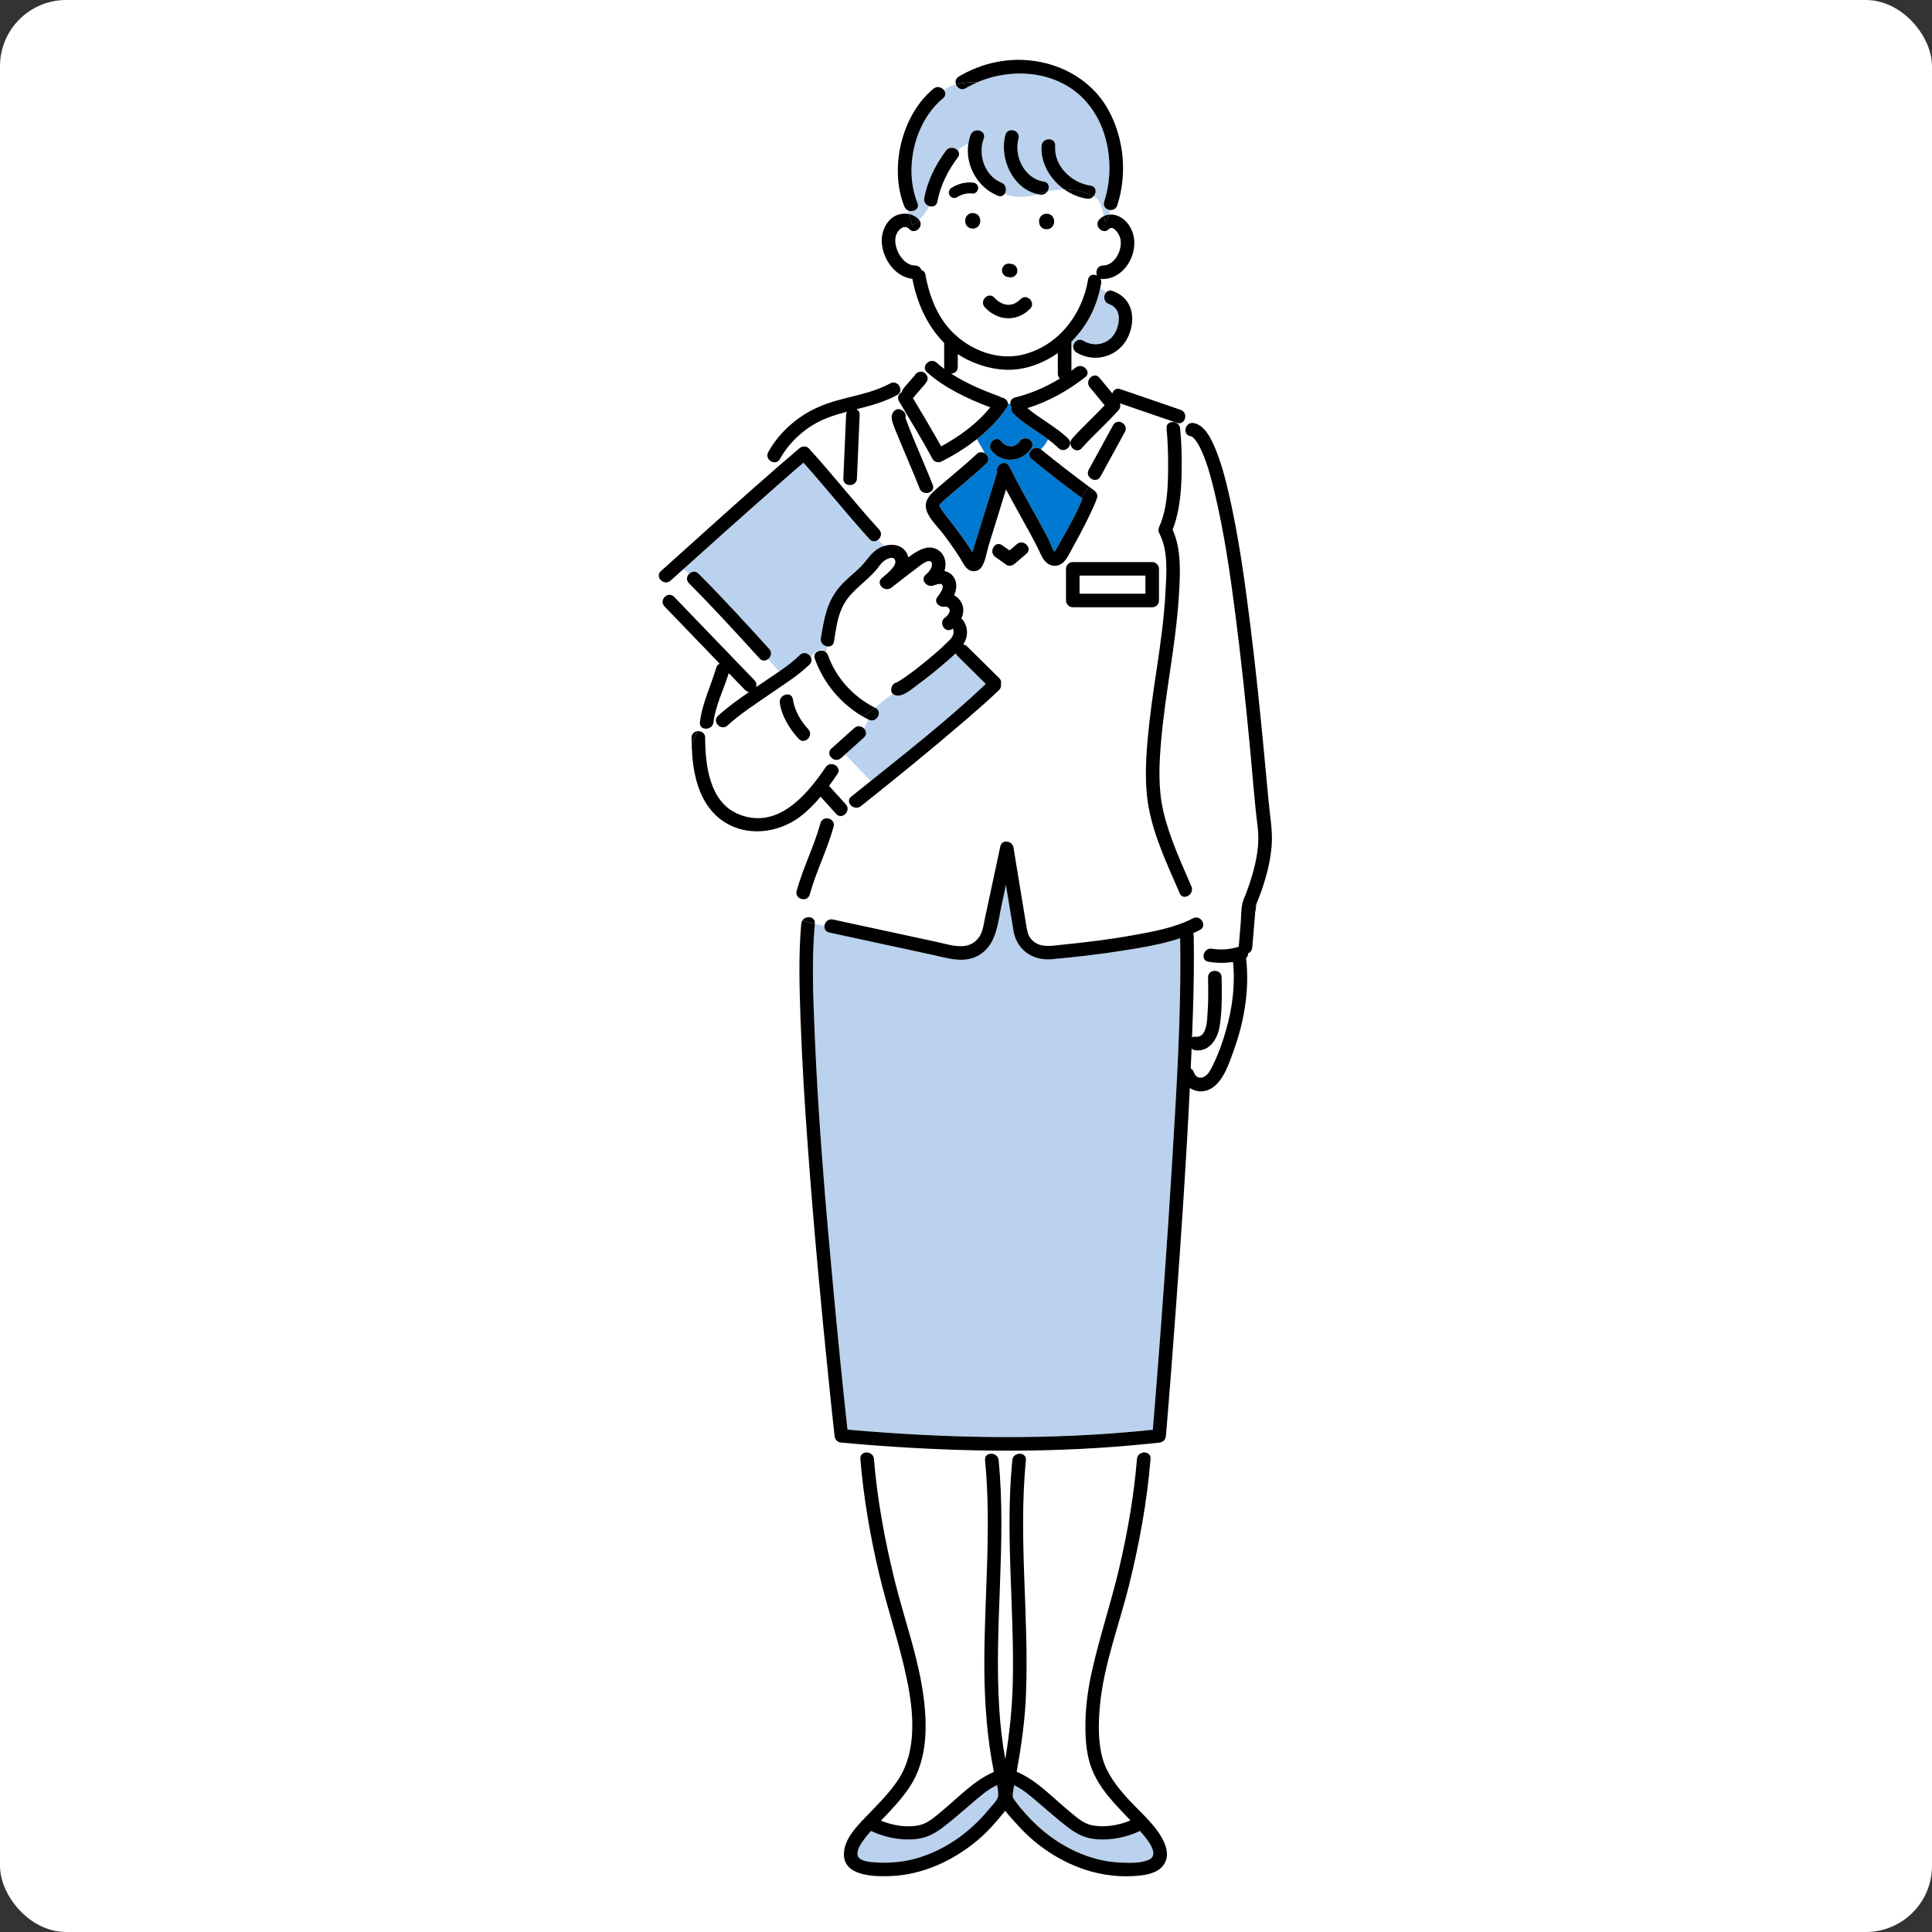 <svg width="290" height="290" viewBox="0 0 290 290" fill="none" xmlns="http://www.w3.org/2000/svg">
<rect x="0" y="0" width="290" height="290" fill="#333333" stroke="none"/>
<rect width="290" height="290" rx="9.936" fill="white"/>
<g clip-path="url(#clip0_1118_12176)">
<path d="M127.881 60.419L137.951 57.398L165.138 58.909L177.222 62.433L179.739 97.173L181.753 137.954L170.676 140.975L157.083 142.989L154.062 140.975L151.041 128.891L149.027 139.968L146.006 142.989L139.461 142.485L119.322 137.451L124.86 121.843L125.364 99.69L127.881 60.419Z" fill="white"/>
<path d="M162.043 89.121H171.929V86.4H162.043V89.121Z" fill="white"/>
<path d="M140.994 75.855C140.994 75.855 140.996 75.852 140.998 75.85C140.998 75.852 140.996 75.853 140.994 75.855Z" fill="#BAD2ED"/>
<path d="M140.992 75.942C140.992 75.942 140.985 75.932 140.981 75.927C140.986 75.935 140.99 75.939 140.994 75.939C141.001 75.93 141.008 75.909 141.002 75.882C141.002 75.879 141.001 75.875 140.999 75.872C140.999 75.868 140.995 75.863 140.994 75.859C140.969 75.932 140.979 75.953 140.992 75.942Z" fill="#BAD2ED"/>
<path d="M134.656 102.417C134.74 102.403 134.83 102.397 134.924 102.406C134.783 102.392 134.696 102.406 134.656 102.417Z" fill="#BAD2ED"/>
<path d="M140.995 75.853C140.978 75.881 140.984 75.875 140.995 75.853V75.853Z" fill="#BAD2ED"/>
<path d="M188.537 135.803C188.508 135.867 188.479 135.932 188.445 135.995C188.288 136.29 188.504 136.016 188.537 135.803Z" fill="#BAD2ED"/>
<path d="M188.533 135.693C188.53 135.679 188.523 135.667 188.514 135.656C188.521 135.667 188.528 135.679 188.533 135.693Z" fill="#BAD2ED"/>
<path d="M168.071 35.508C167.883 34.99 167.042 33.766 166.458 34.383C165.555 35.334 164.115 33.897 165.017 32.947C165.227 32.724 165.459 32.558 165.702 32.438C165.423 31.172 165.078 29.891 164.153 29.468C163.928 29.724 163.59 29.891 163.174 29.831C161.969 29.659 160.8 29.166 159.776 28.448C158.93 28.451 158.067 28.559 157.196 28.765C156.977 29.075 156.608 29.29 156.14 29.222C156.036 29.206 155.931 29.186 155.829 29.166C155.813 29.172 155.796 29.177 155.78 29.183C154.201 29.656 152.376 29.758 150.781 29.12C150.572 29.409 150.218 29.561 149.77 29.38C146.708 28.143 144.853 24.779 145.353 21.566C144.75 21.826 144.201 22.171 143.754 22.586C143.993 22.864 144.059 23.251 143.761 23.646C142.276 25.61 141.154 27.844 140.697 30.271C140.569 30.952 139.956 31.119 139.445 30.934C139.117 31.741 138.588 32.418 137.966 33.011C138.749 33.961 137.352 35.318 136.471 34.386C135.751 33.624 134.821 34.467 134.542 35.2C134.299 35.838 134.361 36.55 134.548 37.191C134.913 38.437 135.951 39.839 137.37 39.866C137.869 39.875 138.176 40.172 138.297 40.538C138.588 40.615 138.829 40.839 138.903 41.239C139.412 44.008 140.368 46.749 142.16 48.966C144.754 52.176 149.273 54.236 153.42 53.264C158.812 51.999 162.448 47.243 163.322 41.983C163.444 41.244 164.14 41.11 164.675 41.37C164.398 40.773 164.693 39.882 165.558 39.867C166.855 39.844 167.758 38.659 168.086 37.509C168.271 36.861 168.305 36.155 168.07 35.514L168.071 35.508ZM146.011 34.164C144.698 34.164 144.7 32.133 146.011 32.133C147.323 32.133 147.323 34.164 146.011 34.164ZM150.439 40.307C150.471 40.174 150.531 40.059 150.621 39.961C150.692 39.85 150.788 39.764 150.907 39.699C151.024 39.626 151.149 39.584 151.286 39.579C151.421 39.548 151.558 39.554 151.693 39.597C151.783 39.611 151.873 39.626 151.961 39.64C152.134 39.688 152.283 39.774 152.411 39.902C152.463 39.97 152.517 40.038 152.571 40.108C152.662 40.265 152.709 40.438 152.709 40.62C152.697 40.71 152.684 40.8 152.673 40.891C152.641 41.024 152.582 41.138 152.492 41.237C152.42 41.348 152.324 41.434 152.206 41.499C152.089 41.572 151.963 41.613 151.826 41.619C151.691 41.649 151.554 41.644 151.419 41.601C151.329 41.587 151.239 41.572 151.151 41.558C150.979 41.509 150.829 41.423 150.701 41.296C150.648 41.228 150.595 41.16 150.541 41.09C150.45 40.932 150.403 40.76 150.403 40.577C150.415 40.488 150.428 40.398 150.439 40.307ZM154.627 46.344C152.626 48.383 149.719 48.188 147.821 46.12C146.936 45.157 148.375 43.718 149.262 44.684C150.421 45.944 151.936 46.182 153.186 44.908C154.105 43.971 155.545 45.408 154.627 46.344ZM157.101 34.263C155.787 34.263 155.789 32.232 157.101 32.232C158.412 32.232 158.412 34.263 157.101 34.263Z" fill="white"/>
<path d="M160.824 51.28V51.897C160.916 52.013 161.013 52.128 161.114 52.236C160.993 51.49 161.776 50.644 162.614 51.151C164.442 52.259 166.713 51.547 167.546 49.606C168.177 48.136 168.217 46.247 166.457 45.634C165.61 45.338 165.597 44.318 166.076 43.85C165.791 43.63 165.48 43.454 165.128 43.338C164.485 46.321 163.102 48.939 160.941 51.162C160.903 51.201 160.862 51.239 160.824 51.279V51.28Z" fill="#BAD2ED"/>
<path d="M152.371 59.668C154.729 59.093 157.012 58.103 159.095 56.822C158.91 56.659 158.786 56.417 158.786 56.096V53.004C156.989 54.271 154.909 55.155 152.734 55.429C150.347 55.732 147.84 55.193 145.665 54.21C144.991 53.906 144.359 53.551 143.764 53.153V55.103C143.764 55.75 143.265 56.076 142.762 56.083C144.993 57.528 147.581 58.62 149.978 59.486C150.109 59.532 150.217 59.598 150.311 59.675C150.796 59.717 151.251 60.081 151.302 60.548C151.421 60.595 151.538 60.642 151.653 60.692C151.608 60.254 151.816 59.804 152.372 59.668H152.371Z" fill="white"/>
<path d="M126.591 71.837C126.728 68.655 126.863 65.474 127 62.292C127.009 62.1 127.061 61.937 127.142 61.801C126.18 62.057 125.221 62.337 124.28 62.69C121.286 63.814 118.609 66.108 117.078 68.897C116.621 69.729 115.574 69.419 115.268 68.75C114.372 70.134 113.809 71.715 113.154 73.228C115.409 71.234 117.677 69.257 119.969 67.307C120.372 66.965 121.02 66.879 121.41 67.307C123.315 69.397 125.134 71.559 126.958 73.717C127.014 73.389 127.077 73.056 127.133 72.728C126.813 72.591 126.573 72.294 126.593 71.835L126.591 71.837Z" fill="white"/>
<path d="M129.434 107.504C126.123 105.559 123.621 102.501 122.309 98.884C122.002 98.034 122.84 97.521 123.536 97.681C123.551 97.577 123.576 97.482 123.576 97.41C122.667 97.561 122.209 98.048 121.7 98.622C121.879 98.964 121.87 99.393 121.509 99.746C119.782 101.429 117.637 102.743 115.66 104.11C113.474 105.623 111.182 107.084 109.218 108.884C108.253 109.767 106.809 108.335 107.777 107.448C109.223 106.122 110.839 104.969 112.463 103.849C112.242 103.842 112.015 103.748 111.815 103.54C111.314 103.019 110.81 102.497 110.308 101.977C110.004 101.662 109.7 101.346 109.396 101.031C108.637 103.488 107.41 105.829 107.1 108.405C106.965 109.527 105.391 109.676 105.1 108.834C104.95 109.138 104.806 109.447 104.666 109.757C105.222 109.683 105.843 110.006 105.846 110.726C105.861 114.835 106.476 120.433 110.878 122.218C116.684 124.571 121.041 119.42 123.943 115.15C124.225 114.734 124.663 114.63 125.051 114.724C125.161 114.498 125.263 114.27 125.362 114.041C124.643 113.89 124.105 112.981 124.803 112.354C125.945 111.329 127.088 110.303 128.23 109.28C128.712 108.848 129.311 108.981 129.673 109.334C129.918 108.902 130.15 108.464 130.378 108.022C130.056 107.86 129.745 107.686 129.437 107.505L129.434 107.504ZM119.882 110.897C118.522 109.423 117.339 107.516 117.053 105.514C116.869 104.234 118.834 103.686 119.019 104.974C119.258 106.649 120.185 108.226 121.325 109.461C122.212 110.422 120.773 111.861 119.884 110.897H119.882Z" fill="white"/>
<path d="M178.928 155.699C179.07 155.627 179.245 155.595 179.454 155.618C181.199 155.821 181.184 153.042 181.267 151.902C181.389 150.173 181.359 148.436 181.332 146.704C181.31 145.394 183.349 145.399 183.37 146.704C183.41 149.164 183.464 151.657 183.064 154.093C182.767 155.905 181.571 157.895 179.455 157.649C179.212 157.62 179.015 157.525 178.862 157.391C178.853 157.619 178.844 157.846 178.833 158.074C178.8 158.843 178.763 159.614 178.729 160.383C178.937 160.492 179.114 160.68 179.209 160.96C179.551 161.96 180.511 161.992 181.193 161.282C181.695 160.761 182.015 159.972 182.321 159.327C183.021 157.85 183.545 156.289 183.998 154.722C184.978 151.338 185.434 147.889 185.076 144.392C183.861 144.584 182.636 144.568 181.393 144.362C180.754 144.256 180.565 143.725 180.693 143.241C180.186 143.161 179.689 143.051 179.207 142.904C179.227 147.169 179.097 151.436 178.93 155.699H178.928Z" fill="white"/>
<path d="M188.783 124.173C188.262 120.021 187.975 115.834 187.574 111.67C186.95 105.169 186.268 98.671 185.43 92.193C184.635 86.052 183.753 79.884 182.299 73.858C181.812 71.834 181.224 69.596 180.414 67.796C180.254 67.439 180.081 67.088 179.887 66.749C179.804 66.606 179.72 66.464 179.63 66.328C179.595 66.274 179.401 66.019 179.408 66.021C179.329 65.93 179.248 65.842 179.165 65.754C179.056 65.636 178.914 65.521 179.052 65.643C179.004 65.6 178.937 65.557 178.87 65.523C178.811 65.505 178.707 65.475 178.667 65.466C177.908 65.31 177.787 64.562 178.081 64.03C177.843 63.838 177.611 63.641 177.383 63.442C177.186 63.542 176.944 63.569 176.663 63.472C176.427 63.392 176.192 63.311 175.956 63.23V63.352C176.483 63.325 177.07 63.65 177.138 64.322C177.338 66.315 177.397 68.33 177.374 70.332C177.338 73.397 177.142 76.629 176.008 79.513C177.377 82.487 177.145 86.239 176.953 89.391C176.505 96.728 174.918 103.93 174.281 111.249C173.977 114.741 173.817 118.281 174.607 121.722C175.508 125.651 177.253 129.374 178.834 133.063C178.969 133.379 178.944 133.683 178.825 133.938C179.608 135.266 180.317 136.756 180.083 137.876C180.669 138.249 180.889 139.186 180.099 139.597C179.77 139.769 179.432 139.927 179.092 140.077C179.144 140.194 179.174 140.328 179.178 140.48C179.192 141.289 179.2 142.097 179.203 142.906C179.685 143.053 180.182 143.164 180.689 143.243C180.819 142.746 181.281 142.298 181.931 142.406C183.289 142.63 184.624 142.51 185.934 142.117C186.031 140.954 186.128 139.789 186.225 138.625C186.319 137.503 186.25 136.191 186.617 135.119C186.671 134.963 186.707 134.913 186.702 134.927C186.82 134.644 186.934 134.357 187.044 134.071C187.385 133.178 187.693 132.269 187.959 131.35C188.634 129.021 189.085 126.598 188.78 124.173H188.783Z" fill="white"/>
<path d="M122.286 155.161C122.83 168.233 123.945 181.286 125.165 194.312C125.798 201.075 126.465 207.834 127.208 214.586C142.447 215.932 157.818 216.226 173.043 214.606C173.209 212.624 173.369 210.639 173.525 208.655C174.414 197.436 175.225 186.212 175.905 174.978C176.593 163.626 177.339 152.207 177.145 140.828C174.464 141.728 171.591 142.196 168.859 142.637C165.223 143.225 161.558 143.648 157.888 143.977C154.972 144.239 152.59 142.56 152.115 139.658C151.74 137.381 151.368 135.107 150.994 132.83C150.771 133.875 150.548 134.92 150.325 135.963C149.758 138.614 149.573 141.792 146.991 143.346C144.746 144.696 142.236 143.811 139.888 143.303C134.754 142.194 129.619 141.084 124.483 139.975C123.913 139.851 123.704 139.396 123.76 138.953C123.267 138.858 122.779 138.769 122.306 138.672C121.818 144.139 122.058 149.688 122.284 155.161H122.286Z" fill="#BAD2ED"/>
<path d="M131.843 80.987C131.482 81.3 130.94 81.379 130.523 80.92C127.113 77.18 123.972 73.209 120.595 69.441C119.268 70.583 117.949 71.736 116.634 72.894C111.924 77.043 107.245 81.225 102.574 85.421L103.432 86.14C103.792 85.776 104.388 85.644 104.854 86.111C108.495 89.766 111.982 93.581 115.45 97.397C115.938 97.933 115.713 98.612 115.267 98.949L116.943 100.795C118.046 100.033 119.12 99.23 120.063 98.311C120.64 97.748 121.409 98.074 121.695 98.623C122.204 98.049 122.663 97.562 123.573 97.411C123.573 97.483 123.548 97.578 123.533 97.682C123.695 97.719 123.848 97.793 123.979 97.906C124.057 97.619 124.125 97.327 124.185 97.031C123.638 96.952 123.098 96.472 123.215 95.769C123.679 92.994 124.068 90.438 125.933 88.191C126.914 87.008 128.162 86.097 129.244 85.014C129.92 84.337 130.443 83.487 131.147 82.844C131.591 82.437 132.138 82.132 132.71 81.953C132.41 81.641 132.122 81.32 131.841 80.987H131.843Z" fill="#BAD2ED"/>
<path d="M114.013 98.835C110.543 95.019 107.058 91.204 103.417 87.55C102.958 87.089 103.082 86.503 103.437 86.143L102.579 85.424C101.938 85.999 101.296 86.576 100.655 87.152C100.089 87.661 99.362 87.387 99.047 86.895C98.268 87.819 98.858 88.701 99.718 89.672C100.069 89.256 100.704 89.082 101.19 89.586C101.692 90.108 102.195 90.629 102.697 91.149C106.218 94.802 109.739 98.455 113.258 102.108C113.578 102.44 113.605 102.832 113.47 103.16C113.706 102.999 113.941 102.838 114.175 102.675C115.08 102.047 116.025 101.436 116.95 100.796L115.273 98.95C114.913 99.22 114.409 99.267 114.015 98.833L114.013 98.835Z" fill="white"/>
<path d="M129.667 218.101C130.25 217.865 131.115 218.164 131.184 218.996C131.691 225.187 132.831 231.304 134.323 237.331C135.728 243.009 137.788 248.586 138.59 254.395C139.231 259.029 139.238 264.142 136.577 268.181C135.356 270.034 133.812 271.649 132.279 273.246C132.267 273.261 132.252 273.273 132.24 273.288C134.075 274.035 136.219 274.39 138.11 273.94C139.324 273.651 140.423 272.632 141.361 271.864C143.831 269.837 146.202 267.243 149.19 265.971C149.183 265.933 149.174 265.895 149.167 265.856C148.159 260.792 147.791 255.65 147.758 250.495C147.692 240.059 148.883 229.596 147.859 219.178C147.785 218.427 148.433 218.115 149.018 218.232C149.025 218.069 149.032 217.902 149.039 217.735C142.501 217.671 135.965 217.341 129.449 216.811C129.53 217.237 129.602 217.667 129.669 218.101H129.667Z" fill="white"/>
<path d="M152.715 218.261C153.327 218.076 154.066 218.381 153.989 219.18C152.831 230.973 154.504 242.81 153.993 254.621C153.825 258.467 153.28 262.196 152.607 265.951C155.621 267.216 158.003 269.828 160.487 271.866C161.441 272.649 162.56 273.684 163.803 273.954C165.719 274.372 167.851 274.015 169.686 273.255C167.36 270.796 164.92 268.466 163.745 265.15C162.939 262.873 162.867 260.238 162.948 257.847C163.031 255.395 163.42 252.959 163.965 250.57C165.136 245.422 166.827 240.403 168.024 235.257C169.27 229.901 170.215 224.477 170.665 218.996C170.726 218.241 171.444 217.924 172.01 218.047C172.089 217.606 172.158 217.164 172.212 216.723C165.706 217.386 159.176 217.703 152.64 217.741C152.672 217.913 152.697 218.085 152.715 218.259V218.261Z" fill="white"/>
<path d="M126.245 113.791C125.967 114.04 125.651 114.101 125.363 114.042C125.264 114.271 125.161 114.499 125.052 114.725C125.667 114.872 126.156 115.512 125.703 116.177C125.295 116.777 124.879 117.376 124.447 117.964C125.284 118.887 126.12 119.81 126.957 120.735C127.13 120.925 127.211 121.135 127.227 121.339C127.423 121.217 127.614 121.088 127.799 120.954C127.389 120.6 127.239 120 127.779 119.57C128.441 119.043 129.101 118.514 129.762 117.983C130.075 117.731 130.39 117.48 130.704 117.227L126.854 113.244C126.651 113.427 126.448 113.61 126.245 113.793V113.791Z" fill="white"/>
<path d="M143.73 98.469C143.599 98.34 143.516 98.2 143.471 98.059C142.984 98.528 142.458 98.96 141.991 99.369C140.56 100.622 139.071 101.816 137.533 102.936C136.734 103.518 135.581 104.585 134.501 104.382C134.287 104.341 134.123 104.253 134.005 104.137C133.046 104.762 132.195 105.526 131.319 106.225C131.347 106.239 131.376 106.256 131.405 106.272C132.578 106.86 131.545 108.611 130.376 108.025C130.376 108.025 130.374 108.025 130.372 108.023C130.146 108.466 129.912 108.903 129.667 109.335C130.034 109.694 130.158 110.276 129.667 110.717C128.728 111.559 127.791 112.402 126.852 113.244L130.702 117.227C136.566 112.527 142.525 107.835 147.969 102.658C146.555 101.262 145.143 99.865 143.729 98.471L143.73 98.469Z" fill="#BAD2ED"/>
<path d="M124.276 98.344C125.523 101.782 128.066 104.566 131.323 106.224C132.197 105.525 133.05 104.761 134.009 104.136C133.5 103.628 133.849 102.571 134.642 102.422C134.653 102.415 134.674 102.402 134.709 102.374C134.827 102.277 134.998 102.209 135.13 102.128C135.545 101.872 135.946 101.587 136.342 101.302C137.342 100.581 138.309 99.817 139.258 99.032C140.223 98.235 141.176 97.417 142.067 96.539C142.441 96.17 142.927 95.768 143.076 95.249C143.148 94.999 143.175 94.655 143.051 94.413C143.038 94.388 143.029 94.37 143.022 94.352C142.988 94.376 142.955 94.401 142.921 94.424C141.802 95.125 140.806 93.386 141.892 92.671C142.187 92.477 142.623 91.94 142.556 91.56C142.504 91.262 142.297 91.154 142.051 91.052C142.033 91.045 141.986 91.058 141.95 91.07C141.883 91.097 141.907 91.085 141.95 91.07C141.98 91.058 142.029 91.036 142.105 91.004C141.3 91.357 140.019 90.525 140.71 89.615C140.991 89.244 141.603 88.453 141.5 87.964C141.419 87.579 141.115 87.621 140.752 87.686C140.583 87.716 140.05 87.924 140.207 87.851C139.226 88.315 138.04 87.055 138.971 86.256C139.408 85.881 139.974 85.243 139.888 84.624C139.73 83.49 137.954 85.019 137.483 85.37C136.249 86.29 135.036 87.242 133.829 88.195C132.82 88.991 131.373 87.613 132.388 86.759C132.96 86.277 134.592 85.017 134.39 84.184C134.174 83.289 133.01 83.936 132.591 84.282C132.154 84.644 131.846 85.18 131.477 85.605C129.991 87.315 127.953 88.546 126.778 90.515C125.706 92.311 125.523 94.293 125.186 96.311C125.089 96.892 124.637 97.098 124.189 97.034C124.13 97.329 124.062 97.622 123.984 97.909C124.109 98.016 124.211 98.161 124.278 98.346L124.276 98.344Z" fill="white"/>
<path d="M162.901 56.612C160.317 58.639 157.369 60.29 154.215 61.264C156.16 62.914 158.488 64.038 160.333 65.834C161.274 66.75 159.832 68.184 158.892 67.27C158.398 66.788 157.867 66.356 157.318 65.947C157.05 66.512 156.676 66.998 156.25 67.444C156.257 67.449 156.266 67.455 156.273 67.462C158.614 69.38 161.01 71.231 163.442 73.031C163.656 72.69 163.861 72.341 164.045 71.979C163.493 71.792 163.059 71.172 163.421 70.509C164.644 68.276 165.867 66.04 167.089 63.807C167.204 63.596 167.359 63.459 167.53 63.382C167.978 62.511 168.395 61.633 168.838 60.785C168.591 60.701 168.343 60.615 168.096 60.53C168.224 60.885 168.161 61.264 167.877 61.584C166.126 63.56 164.122 65.295 162.374 67.27C162.014 67.677 161.555 67.668 161.204 67.448C160.846 67.498 160.434 67.465 160.064 67.557C160.434 67.465 160.844 67.498 161.204 67.448C160.708 67.137 160.425 66.406 160.933 65.834C162.478 64.09 164.221 62.531 165.813 60.83C165.07 59.93 164.326 59.03 163.583 58.13C163.235 57.709 163.288 57.212 163.525 56.85C163.408 56.669 163.288 56.49 163.162 56.315C163.104 56.418 163.021 56.519 162.904 56.61L162.901 56.612Z" fill="white"/>
<path d="M151.003 73.473C150.481 75.161 149.958 76.85 149.434 78.538C149.179 79.365 148.921 80.193 148.666 81.019C148.884 81.309 149.107 81.594 149.339 81.867C149.62 81.625 150.015 81.551 150.42 81.838C150.787 82.1 151.156 82.36 151.523 82.621C151.89 82.309 152.257 81.998 152.624 81.684C153.358 81.058 154.342 81.68 154.398 82.39C154.736 82.1 155.042 81.772 155.341 81.424C155.071 80.91 154.797 80.395 154.52 79.884C153.356 77.74 152.145 75.624 150.999 73.473H151.003Z" fill="white"/>
<path d="M140.509 73.429C142.535 71.662 144.633 69.993 146.599 68.154C146.982 67.795 147.443 67.811 147.797 68.016C147.513 67.342 146.968 66.618 146.646 65.908C144.991 67.215 143.177 68.335 141.373 69.258C140.896 69.502 140.25 69.394 139.978 68.894C138.402 65.983 136.684 63.142 134.982 60.303C134.934 60.676 134.941 61.048 134.972 61.423C135.184 61.45 135.409 61.552 135.632 61.758C135.938 62.041 136.001 62.377 135.914 62.678C135.93 62.742 135.945 62.807 135.963 62.861C136.089 63.244 136.236 63.622 136.382 63.999C136.771 65.003 137.183 65.997 137.596 66.99C138.401 68.921 139.246 70.837 140.005 72.784C140.169 73.201 140.045 73.537 139.793 73.75C139.845 73.814 139.897 73.881 139.95 73.947C140.129 73.764 140.318 73.592 140.505 73.429H140.509Z" fill="white"/>
<path d="M139.144 55.88C139.063 55.809 139 55.731 138.951 55.654C138.883 55.751 138.816 55.848 138.751 55.945C139.185 56.215 139.403 56.875 139.095 57.319C138.796 57.75 138.444 58.141 138.098 58.531C137.917 58.736 137.733 58.94 137.555 59.148C137.487 59.227 137.422 59.307 137.354 59.388C137.334 59.411 137.323 59.422 137.316 59.431C137.309 59.444 137.294 59.465 137.262 59.514C137.197 59.607 137.12 59.689 137.035 59.761C138.474 62.161 139.917 64.565 141.27 67.013C143.99 65.522 146.711 63.575 148.636 61.148C145.293 59.892 141.794 58.239 139.145 55.882L139.144 55.88Z" fill="white"/>
<path d="M162.101 75.075C162.175 74.957 162.25 74.838 162.328 74.722C159.785 72.84 157.278 70.904 154.833 68.9C153.827 68.075 155.246 66.663 156.25 67.446C156.679 67 157.051 66.514 157.319 65.949C155.586 64.661 153.672 63.621 152.105 62.096C151.819 61.818 151.754 61.492 151.828 61.197C151.731 61.045 151.672 60.87 151.652 60.69C151.535 60.642 151.418 60.593 151.301 60.547C151.323 60.739 151.278 60.947 151.137 61.16C149.954 62.949 148.388 64.533 146.649 65.908C146.971 66.618 147.516 67.342 147.8 68.016C148.329 68.323 148.619 69.052 148.045 69.59C146.096 71.413 144.024 73.073 142.007 74.819C141.789 75.007 141.57 75.198 141.367 75.405C141.162 75.613 141.104 75.69 141.059 75.758C141.032 75.797 141.014 75.824 141.003 75.842C141.001 75.847 141 75.853 140.998 75.858C141 75.864 141.001 75.867 141.003 75.873C141.003 75.876 141.005 75.88 141.007 75.883C141.014 75.917 141.01 75.946 140.998 75.941C140.998 75.941 140.998 75.942 140.996 75.944C141.642 77.046 142.488 78.005 143.263 79.02C144.017 80.004 144.735 81.013 145.418 82.046C145.602 82.324 145.782 82.605 145.96 82.885C146.093 82.454 146.226 82.024 146.359 81.594C147.466 78.018 148.572 74.442 149.68 70.866C149.329 69.769 150.952 68.887 151.504 70.004C152.746 72.508 154.115 74.94 155.473 77.382C156.151 78.602 156.819 79.828 157.458 81.071C157.625 81.397 157.938 82.385 158.256 82.784C158.292 82.741 158.346 82.689 158.427 82.625C158.494 82.508 158.56 82.392 158.627 82.277C158.823 81.951 159.003 81.612 159.19 81.28C160.334 79.23 161.664 76.957 162.479 74.833C162.428 74.795 162.378 74.758 162.328 74.72C162.252 74.836 162.176 74.955 162.101 75.073V75.075ZM148.851 67.665C148.038 66.654 149.471 65.209 150.292 66.229C151.037 67.154 152.334 67.317 153.052 66.243C153.777 65.161 155.542 66.179 154.811 67.269C153.429 69.33 150.47 69.676 148.849 67.665H148.851Z" fill="#0079D2"/>
<path d="M137.969 33.005C138.591 32.411 139.122 31.734 139.447 30.927C138.994 30.764 138.622 30.325 138.733 29.724C139.219 27.149 140.428 24.7 142.002 22.614C142.488 21.97 143.359 22.121 143.754 22.58C144.202 22.164 144.753 21.82 145.354 21.56C145.422 21.121 145.534 20.685 145.692 20.259C146.145 19.041 148.115 19.572 147.658 20.798C146.757 23.218 147.8 26.399 150.312 27.414C151.071 27.721 151.139 28.617 150.781 29.111C152.377 29.75 154.202 29.647 155.781 29.174C155.797 29.169 155.813 29.163 155.83 29.158C152.037 28.378 149.959 23.793 150.909 20.257C151.249 18.993 153.214 19.532 152.876 20.796C152.158 23.467 153.791 26.831 156.682 27.256C157.506 27.378 157.582 28.213 157.195 28.757C158.066 28.55 158.929 28.443 159.775 28.439C157.645 26.944 156.157 24.471 156.348 21.877C156.443 20.579 158.481 20.574 158.386 21.877C158.165 24.905 160.84 27.455 163.715 27.864C164.591 27.989 164.62 28.923 164.152 29.459C165.077 29.882 165.424 31.166 165.701 32.429C165.955 32.304 166.221 32.232 166.493 32.205C166.566 31.983 166.624 31.754 166.653 31.517C166.065 31.474 165.51 30.994 165.744 30.277C167.398 25.198 166.5 18.886 162.731 14.921C158.663 10.64 152.035 10.093 146.782 12.318C146.86 12.318 146.939 12.318 147.016 12.318C146.939 12.318 146.861 12.318 146.782 12.318C146.151 12.585 145.539 12.89 144.956 13.234C144.31 13.616 143.7 13.209 143.504 12.664C142.831 12.839 142.204 13.107 141.673 13.495C141.964 13.854 142.018 14.361 141.556 14.745C137.258 18.294 135.646 25.322 137.72 30.461C138.102 31.406 136.993 31.931 136.256 31.556C136.301 31.745 136.349 31.933 136.398 32.121C136.966 32.229 137.503 32.499 137.916 32.938C137.936 32.958 137.952 32.98 137.97 33.001L137.969 33.005Z" fill="#BAD2ED"/>
<path d="M145.826 270.726C144.38 271.947 142.973 273.22 141.458 274.356C140.121 275.358 138.9 275.957 137.216 276.08C134.985 276.244 132.753 275.785 130.739 274.838C130.43 275.175 130.131 275.521 129.858 275.885C129.395 276.498 128.64 277.511 128.712 278.348C128.805 279.425 130.649 279.504 131.446 279.556C133.398 279.683 135.361 279.527 137.254 279.027C141.67 277.857 145.495 275.127 148.386 271.648C148.748 271.212 149.144 270.794 149.475 270.336C149.586 270.181 149.687 270.024 149.775 269.855C149.714 269.947 149.844 269.479 149.829 269.696C149.867 269.129 149.786 268.543 149.662 267.957C148.242 268.597 146.994 269.742 145.826 270.728V270.726Z" fill="#BAD2ED"/>
<path d="M171.125 274.831C169.106 275.781 166.866 276.245 164.63 276.08C162.944 275.957 161.726 275.358 160.388 274.356C158.871 273.22 157.464 271.949 156.02 270.726C154.865 269.751 153.631 268.62 152.233 267.977C152.199 268.156 152.166 268.333 152.132 268.513C152.065 268.867 151.986 269.416 152.013 269.656C152.029 269.81 152.166 270.059 152.409 270.384C153.391 271.7 154.532 272.965 155.739 274.075C159.109 277.177 163.561 279.398 168.198 279.572C169.543 279.622 171.157 279.717 172.422 279.165C173.976 278.484 172.537 276.562 171.86 275.711C171.623 275.412 171.377 275.118 171.126 274.829L171.125 274.831Z" fill="#BAD2ED"/>
<path d="M146.01 34.162C147.322 34.162 147.324 32.131 146.01 32.131C144.697 32.131 144.697 34.162 146.01 34.162Z" fill="black" stroke="black" stroke-width="0.3"/>
<path d="M157.1 32.228C155.788 32.228 155.786 34.259 157.1 34.259C158.413 34.259 158.413 32.228 157.1 32.228Z" fill="black" stroke="black" stroke-width="0.3"/>
<path d="M154.626 46.341C155.544 45.406 154.103 43.968 153.185 44.905C151.935 46.182 150.42 45.943 149.261 44.681C148.374 43.715 146.935 45.155 147.82 46.117C149.718 48.184 152.627 48.381 154.626 46.341Z" fill="black"/>
<path d="M137.969 33.003C137.951 32.982 137.935 32.962 137.915 32.94C137.499 32.501 136.965 32.232 136.396 32.123C136.546 32.7 136.72 33.277 136.954 33.856C137.305 33.589 137.65 33.308 137.969 33.003Z" fill="black"/>
<path d="M166.493 32.209C166.221 32.236 165.955 32.308 165.701 32.433C165.777 32.775 165.847 33.114 165.922 33.437C166.142 33.042 166.351 32.637 166.493 32.209Z" fill="black"/>
<path d="M169.097 33.335C168.415 32.571 167.427 32.117 166.493 32.211C166.351 32.639 166.143 33.044 165.923 33.439C165.939 33.508 165.956 33.578 165.974 33.647C165.957 33.578 165.939 33.508 165.923 33.439C165.848 33.116 165.777 32.777 165.702 32.435C165.459 32.555 165.227 32.722 165.016 32.944C164.115 33.894 165.554 35.331 166.457 34.38C167.042 33.765 167.882 34.989 168.071 35.505C168.307 36.147 168.271 36.853 168.087 37.5C167.758 38.653 166.855 39.838 165.56 39.859C164.694 39.875 164.399 40.764 164.676 41.361C164.144 41.101 163.446 41.236 163.323 41.974C162.449 47.235 158.813 51.991 153.421 53.256C149.276 54.229 144.755 52.168 142.161 48.958C140.369 46.74 139.412 44.002 138.905 41.23C138.831 40.831 138.59 40.607 138.299 40.53C138.178 40.166 137.87 39.866 137.372 39.857C135.954 39.832 134.915 38.431 134.549 37.183C134.362 36.539 134.301 35.83 134.544 35.192C134.823 34.459 135.753 33.616 136.472 34.378C137.354 35.312 138.75 33.955 137.968 33.003C137.647 33.308 137.304 33.589 136.953 33.856C136.719 33.279 136.544 32.702 136.395 32.123C135.452 31.944 134.418 32.209 133.691 32.881C132.687 33.811 132.252 35.22 132.371 36.559C132.587 39.006 134.404 41.56 136.955 41.856C137.627 45.435 139.176 48.924 141.724 51.471V55.099C141.724 55.205 141.738 55.301 141.764 55.389C141.353 55.086 140.959 54.773 140.587 54.441C139.691 53.645 138.401 54.783 138.952 55.651C139.167 55.341 139.398 55.038 139.678 54.76C139.4 55.038 139.169 55.341 138.952 55.651C139.002 55.728 139.065 55.805 139.144 55.877C141.792 58.234 145.291 59.886 148.634 61.143C146.709 63.57 143.989 65.516 141.269 67.008C139.914 64.559 138.471 62.156 137.034 59.756C137.118 59.686 137.196 59.603 137.26 59.508C137.293 59.462 137.307 59.438 137.314 59.426C137.322 59.419 137.332 59.406 137.352 59.383C137.421 59.304 137.485 59.223 137.554 59.142C137.732 58.935 137.915 58.73 138.097 58.526C138.442 58.135 138.795 57.743 139.094 57.314C139.401 56.871 139.185 56.212 138.75 55.939C138.412 56.441 138.086 56.95 137.638 57.397C138.086 56.95 138.414 56.441 138.75 55.939C138.743 55.934 138.736 55.929 138.727 55.925C138.221 55.629 137.645 55.837 137.332 56.289C137.3 56.336 137.286 56.359 137.278 56.371C137.271 56.379 137.26 56.391 137.241 56.414C137.172 56.493 137.108 56.574 137.039 56.655C136.911 56.802 136.782 56.947 136.654 57.094C136.602 57.153 136.55 57.214 136.498 57.273C136.152 57.664 135.8 58.056 135.501 58.485C135.42 58.601 135.377 58.732 135.362 58.867C134.902 59.114 134.605 59.662 134.95 60.241C134.961 60.261 134.974 60.279 134.985 60.299C136.687 63.138 138.405 65.979 139.981 68.89C140.252 69.392 140.898 69.498 141.375 69.254C143.178 68.331 144.993 67.21 146.648 65.904C146.527 65.638 146.439 65.375 146.407 65.119C146.439 65.377 146.529 65.64 146.648 65.904C148.389 64.529 149.953 62.944 151.137 61.156C151.277 60.944 151.322 60.734 151.3 60.542C150.663 60.295 150 60.119 149.258 60.243C149.998 60.119 150.663 60.295 151.3 60.542C151.25 60.075 150.795 59.711 150.309 59.669C150.217 59.592 150.108 59.528 149.976 59.48C147.58 58.614 144.993 57.522 142.76 56.077C143.264 56.07 143.762 55.744 143.762 55.097V53.147C144.358 53.545 144.989 53.901 145.664 54.204C147.839 55.185 150.347 55.724 152.732 55.423C154.907 55.147 156.987 54.263 158.784 52.998V56.09C158.784 56.411 158.909 56.653 159.094 56.816C157.011 58.097 154.728 59.087 152.369 59.662C151.813 59.799 151.604 60.247 151.649 60.686C151.667 60.863 151.727 61.041 151.826 61.193C151.752 61.487 151.817 61.813 152.103 62.091C153.67 63.617 155.584 64.656 157.316 65.945C157.865 66.354 158.396 66.786 158.891 67.268C159.83 68.182 161.273 66.746 160.332 65.832C158.486 64.036 156.158 62.912 154.213 61.261C157.367 60.288 160.315 58.637 162.899 56.61C163.016 56.518 163.099 56.418 163.156 56.314C163.602 55.506 162.361 54.464 161.458 55.174C161.249 55.337 161.037 55.497 160.823 55.654V51.896C160.625 51.645 160.445 51.376 160.263 51.107C160.443 51.376 160.625 51.645 160.823 51.896V51.279C160.862 51.239 160.902 51.202 160.94 51.163C163.102 48.94 164.484 46.321 165.126 43.338C164.829 43.242 164.504 43.186 164.137 43.186C164.504 43.186 164.829 43.24 165.126 43.338C165.186 43.066 165.239 42.79 165.286 42.51C165.329 42.248 165.281 42.017 165.175 41.825C165.286 41.867 165.412 41.89 165.556 41.886C168.21 41.84 170.054 39.364 170.252 36.884C170.354 35.599 169.958 34.299 169.095 33.329L169.097 33.335Z" fill="black"/>
<path d="M150.622 39.962C150.532 40.06 150.471 40.175 150.44 40.308C150.428 40.397 150.417 40.487 150.404 40.578C150.404 40.761 150.451 40.933 150.543 41.091C150.595 41.159 150.649 41.227 150.703 41.297C150.831 41.422 150.98 41.51 151.153 41.559C151.243 41.573 151.333 41.587 151.421 41.602C151.556 41.645 151.692 41.65 151.827 41.62C151.962 41.614 152.09 41.573 152.207 41.5C152.326 41.435 152.421 41.349 152.493 41.238C152.583 41.139 152.644 41.025 152.675 40.892C152.687 40.802 152.698 40.713 152.711 40.621C152.711 40.438 152.664 40.266 152.572 40.109C152.518 40.041 152.466 39.972 152.412 39.903C152.284 39.777 152.135 39.689 151.962 39.641C151.872 39.626 151.782 39.612 151.694 39.598C151.559 39.555 151.423 39.549 151.288 39.58C151.153 39.585 151.025 39.626 150.908 39.7C150.789 39.764 150.694 39.85 150.622 39.962Z" fill="black"/>
<path d="M156.272 67.465C156.272 67.465 156.255 67.454 156.248 67.447C155.244 66.665 153.825 68.076 154.831 68.901C157.277 70.905 159.783 72.841 162.326 74.723C162.696 74.154 163.083 73.602 163.441 73.034C161.009 71.234 158.612 69.383 156.272 67.465Z" fill="black"/>
<path d="M164.203 73.6C163.948 73.413 163.696 73.223 163.442 73.035C163.084 73.603 162.697 74.155 162.327 74.723C162.377 74.761 162.427 74.799 162.478 74.836C161.661 76.96 160.333 79.233 159.189 81.284C159.004 81.617 158.822 81.954 158.626 82.28C158.559 82.397 158.493 82.513 158.426 82.628C158.345 82.691 158.291 82.743 158.255 82.788C157.937 82.388 157.624 81.4 157.457 81.074C156.818 79.832 156.151 78.606 155.472 77.385C154.114 74.944 152.745 72.511 151.504 70.007C150.949 68.891 149.328 69.773 149.679 70.87C148.573 74.446 147.466 78.022 146.358 81.597C146.225 82.028 146.092 82.458 145.959 82.888C145.779 82.607 145.601 82.327 145.417 82.049C144.734 81.017 144.016 80.008 143.262 79.023C142.487 78.009 141.639 77.05 140.995 75.948C140.983 75.958 140.972 75.939 140.997 75.863C140.999 75.867 141.001 75.872 141.002 75.876C141.002 75.871 140.999 75.867 140.997 75.862C140.999 75.856 141.001 75.853 141.002 75.846C141.013 75.828 141.031 75.799 141.058 75.761C141.105 75.693 141.163 75.616 141.366 75.408C141.567 75.202 141.787 75.012 142.006 74.822C144.021 73.076 146.094 71.416 148.044 69.593C148.618 69.056 148.33 68.326 147.799 68.02C148.076 68.677 148.103 69.29 147.425 69.796C148.103 69.289 148.076 68.677 147.799 68.02C147.445 67.815 146.984 67.799 146.601 68.158C144.635 69.997 142.537 71.665 140.511 73.433C140.324 73.596 140.135 73.77 139.955 73.951C140.328 74.422 140.679 74.921 140.903 75.483C140.679 74.921 140.326 74.422 139.955 73.951C139.29 74.625 138.764 75.433 139.025 76.437C139.387 77.83 140.724 79.023 141.567 80.131C142.456 81.296 143.296 82.499 144.09 83.732C144.475 84.331 144.829 85.227 145.493 85.575C146.119 85.901 146.88 85.747 147.299 85.175C147.909 84.342 148.08 82.927 148.384 81.945C148.479 81.637 148.575 81.329 148.67 81.02C148.456 80.734 148.247 80.443 148.039 80.153C148.247 80.443 148.456 80.735 148.67 81.02C148.925 80.194 149.183 79.366 149.438 78.54C149.962 76.851 150.483 75.162 151.007 73.474C152.153 75.625 153.364 77.742 154.528 79.886C154.805 80.397 155.078 80.911 155.348 81.425C155.695 81.019 156.034 80.587 156.397 80.153C156.034 80.587 155.697 81.02 155.348 81.425C155.465 81.65 155.584 81.874 155.699 82.098C156.052 82.784 156.323 83.585 156.818 84.18C157.579 85.096 158.81 85.195 159.671 84.344C160.227 83.793 160.574 82.98 160.95 82.307C161.33 81.626 161.706 80.942 162.071 80.253C162.602 79.255 163.118 78.249 163.602 77.228C163.987 76.417 164.385 75.594 164.673 74.745C164.827 74.286 164.558 73.858 164.205 73.598L164.203 73.6ZM140.997 75.851C140.997 75.851 140.997 75.854 140.993 75.856C140.993 75.856 140.995 75.853 140.997 75.851ZM140.993 75.856C140.977 75.883 140.983 75.878 140.993 75.856V75.856Z" fill="black"/>
<path d="M141.002 75.875C141.002 75.875 141.004 75.883 141.006 75.887C141.006 75.883 141.004 75.879 141.002 75.875Z" fill="black"/>
<path d="M140.982 75.926C140.982 75.926 140.99 75.936 140.993 75.942C140.993 75.942 140.993 75.94 140.995 75.938C140.991 75.938 140.988 75.933 140.982 75.926Z" fill="black"/>
<path d="M140.996 75.939C141.009 75.945 141.012 75.916 141.005 75.883C141.01 75.909 141.005 75.931 140.996 75.939Z" fill="black"/>
<path d="M141.947 91.07C141.882 91.097 141.905 91.085 141.947 91.07V91.07Z" fill="black"/>
<path d="M131.964 79.487C130.248 77.603 128.602 75.662 126.958 73.717C125.133 71.559 123.313 69.397 121.409 67.308C121.019 66.879 120.369 66.965 119.968 67.308C117.676 69.258 115.409 71.235 113.153 73.228C109.151 76.766 105.189 80.351 101.215 83.918C100.547 84.519 99.878 85.118 99.211 85.718C98.804 86.084 98.819 86.546 99.043 86.897C99.335 86.553 99.812 86.202 100.542 85.84C99.812 86.204 99.335 86.553 99.043 86.897C99.358 87.388 100.085 87.665 100.652 87.154C105.959 82.379 111.277 77.616 116.635 72.898C117.948 71.74 119.267 70.588 120.596 69.446C123.973 73.214 127.114 77.184 130.523 80.925C131.407 81.895 132.846 80.455 131.964 79.489V79.487Z" fill="black"/>
<path d="M149.975 101.779C148.373 100.198 146.774 98.617 145.173 97.036C144.988 96.853 144.782 96.765 144.581 96.745C144.863 96.296 145.067 95.81 145.132 95.277C145.247 94.347 144.908 93.397 144.302 92.829C144.635 92.115 144.721 91.311 144.37 90.569C144.119 90.034 143.707 89.613 143.219 89.352C143.584 88.484 143.71 87.516 143.214 86.717C142.857 86.143 142.338 85.835 141.76 85.707C141.864 85.385 141.924 85.053 141.922 84.72C141.917 82.868 140.301 81.728 138.572 82.356C137.777 82.644 137.047 83.128 136.352 83.657C135.71 81.226 132.763 81.373 131.147 82.848C130.444 83.49 129.92 84.34 129.244 85.019C128.163 86.102 126.914 87.014 125.934 88.195C124.068 90.443 123.679 92.999 123.215 95.774C123.098 96.477 123.638 96.959 124.185 97.036C124.307 96.428 124.388 95.806 124.388 95.182C124.388 95.806 124.307 96.43 124.185 97.036C124.633 97.1 125.085 96.892 125.182 96.313C125.52 94.295 125.703 92.313 126.774 90.517C127.949 88.549 129.989 87.317 131.473 85.607C131.844 85.18 132.149 84.646 132.587 84.284C133.006 83.938 134.17 83.291 134.386 84.186C134.587 85.019 132.957 86.279 132.383 86.761C131.369 87.615 132.815 88.993 133.824 88.197C135.033 87.243 136.244 86.293 137.478 85.372C137.951 85.021 139.725 83.492 139.884 84.626C139.97 85.243 139.403 85.881 138.966 86.258C138.036 87.057 139.22 88.315 140.202 87.853C140.046 87.927 140.578 87.719 140.747 87.688C141.111 87.625 141.415 87.582 141.496 87.966C141.598 88.455 140.986 89.246 140.706 89.617C140.015 90.529 141.298 91.359 142.1 91.006C142.025 91.04 141.976 91.06 141.945 91.072C141.981 91.06 142.028 91.047 142.046 91.054C142.293 91.158 142.499 91.264 142.552 91.562C142.618 91.94 142.181 92.478 141.888 92.673C140.801 93.388 141.798 95.129 142.917 94.426C142.951 94.404 142.983 94.378 143.018 94.354C143.025 94.37 143.034 94.39 143.046 94.415C143.171 94.657 143.142 95.001 143.072 95.251C142.922 95.77 142.437 96.172 142.062 96.541C141.172 97.419 140.218 98.237 139.254 99.034C138.304 99.82 137.338 100.583 136.338 101.304C135.942 101.589 135.541 101.874 135.125 102.13C134.994 102.211 134.823 102.279 134.704 102.376C134.67 102.404 134.648 102.417 134.638 102.424C133.844 102.573 133.495 103.63 134.004 104.138C134.501 103.813 135.026 103.525 135.6 103.304C135.026 103.525 134.503 103.813 134.004 104.138C134.121 104.254 134.287 104.344 134.501 104.383C135.58 104.586 136.733 103.519 137.532 102.937C139.07 101.816 140.56 100.623 141.99 99.37C142.456 98.961 142.983 98.531 143.471 98.059C143.516 98.201 143.599 98.341 143.73 98.47C145.142 99.866 146.556 101.262 147.97 102.657C142.233 108.111 135.927 113.028 129.76 117.983C129.1 118.513 128.442 119.042 127.78 119.569C127.238 119.999 127.387 120.601 127.799 120.953C128.434 120.49 128.999 119.956 129.487 119.347C128.998 119.956 128.434 120.49 127.799 120.953C128.166 121.268 128.742 121.385 129.222 121.005C134.593 116.735 139.92 112.403 145.117 107.925C146.76 106.511 148.395 105.082 149.957 103.578C150.237 103.309 150.306 102.994 150.243 102.707C150.327 102.406 150.268 102.067 149.976 101.779H149.975ZM134.657 102.422C134.697 102.411 134.785 102.397 134.927 102.411C134.832 102.402 134.744 102.408 134.657 102.422Z" fill="black"/>
<path d="M176.574 62.685C176.836 62.947 177.108 63.196 177.387 63.442C178.062 63.094 178.168 61.843 177.211 61.515C174.194 60.481 171.177 59.445 168.16 58.41C167.546 58.201 167.107 58.57 166.967 59.05C166.319 58.267 165.671 57.484 165.024 56.699C164.54 56.112 163.854 56.353 163.525 56.855C163.288 57.217 163.235 57.715 163.583 58.134C164.326 59.034 165.071 59.934 165.814 60.834C164.221 62.535 162.478 64.093 160.933 65.838C160.427 66.41 160.71 67.141 161.204 67.452C161.636 67.391 161.991 67.212 162.102 66.546C161.991 67.212 161.636 67.392 161.204 67.452C161.555 67.672 162.012 67.681 162.374 67.274C164.124 65.299 166.128 63.564 167.877 61.589C168.161 61.266 168.226 60.888 168.097 60.535C168.343 60.619 168.591 60.705 168.838 60.789C168.967 60.54 169.099 60.292 169.235 60.049C169.1 60.292 168.967 60.54 168.838 60.789C171.213 61.603 173.587 62.418 175.962 63.232C176.198 63.313 176.433 63.394 176.669 63.474C176.948 63.571 177.193 63.544 177.389 63.444C177.11 63.2 176.836 62.949 176.576 62.687L176.574 62.685Z" fill="black"/>
<path d="M144.956 13.24C145.54 12.894 146.152 12.591 146.782 12.324C145.729 12.331 144.564 12.394 143.504 12.672C143.7 13.215 144.31 13.624 144.956 13.242V13.24Z" fill="black"/>
<path d="M166.365 16.497C163.766 11.784 158.703 9.149 153.378 8.988C150.055 8.888 146.777 9.8 143.926 11.485C143.442 11.772 143.355 12.259 143.503 12.668C144.563 12.39 145.728 12.329 146.781 12.32C152.034 10.096 158.66 10.642 162.729 14.923C166.498 18.888 167.396 25.201 165.743 30.279C165.509 30.996 166.063 31.476 166.651 31.519C167.085 31.55 167.538 31.345 167.709 30.818C169.226 26.16 168.735 20.791 166.365 16.495V16.497Z" fill="black"/>
<path d="M166.999 43.675C166.612 43.54 166.293 43.639 166.076 43.85C166.482 44.166 166.839 44.571 167.195 45.014C166.839 44.569 166.482 44.166 166.076 43.85C165.597 44.318 165.608 45.338 166.457 45.634C168.217 46.247 168.177 48.136 167.546 49.606C166.713 51.547 164.442 52.261 162.614 51.151C161.776 50.644 160.993 51.49 161.114 52.236C161.155 52.49 161.301 52.732 161.585 52.904C164.424 54.625 168.069 53.451 169.382 50.452C170.555 47.774 169.99 44.714 166.999 43.675Z" fill="black"/>
<path d="M178.837 133.06C177.254 129.371 175.511 125.648 174.609 121.719C173.82 118.278 173.982 114.737 174.284 111.246C174.919 103.929 176.507 96.725 176.955 89.388C177.148 86.235 177.38 82.484 176.011 79.51C177.146 76.626 177.34 73.394 177.376 70.329C177.4 68.329 177.34 66.312 177.141 64.319C177.074 63.647 176.488 63.322 175.959 63.349C175.475 63.374 175.039 63.695 175.102 64.319C175.286 66.149 175.345 67.999 175.34 69.838C175.331 72.856 175.262 76.23 174.018 79.039C173.987 79.109 173.964 79.178 173.947 79.248C173.857 79.49 173.861 79.774 174.018 80.064C175.397 82.64 175.09 86.203 174.937 89.005C174.725 92.876 174.183 96.725 173.606 100.557C173.086 104.013 172.582 107.455 172.271 110.936C171.954 114.472 171.794 118.037 172.488 121.542C173.352 125.903 175.333 130.024 177.076 134.084C177.454 134.964 178.501 134.639 178.828 133.935C178.386 133.184 177.921 132.486 177.59 131.936C177.921 132.485 178.386 133.184 178.828 133.935C178.947 133.68 178.972 133.376 178.837 133.06Z" fill="black"/>
<path d="M159.775 28.44C160.799 29.158 161.968 29.651 163.174 29.823C163.589 29.883 163.928 29.718 164.153 29.459C164.082 29.427 164.01 29.398 163.935 29.377C162.643 28.733 161.236 28.432 159.777 28.44H159.775Z" fill="black"/>
<path d="M163.716 27.87C160.839 27.46 158.164 24.911 158.387 21.884C158.482 20.58 156.444 20.586 156.348 21.884C156.158 24.477 157.647 26.949 159.776 28.446C161.235 28.439 162.642 28.74 163.933 29.383C164.011 29.405 164.081 29.435 164.151 29.466C164.621 28.93 164.59 27.996 163.714 27.87H163.716Z" fill="black"/>
<path d="M156.139 29.217C156.605 29.285 156.974 29.07 157.195 28.76C156.74 28.867 156.285 29 155.828 29.161C155.931 29.183 156.033 29.203 156.139 29.217Z" fill="black"/>
<path d="M156.684 27.259C153.791 26.834 152.159 23.469 152.877 20.799C153.217 19.535 151.251 18.995 150.91 20.259C149.961 23.796 152.039 28.381 155.831 29.16C156.288 28.999 156.743 28.866 157.198 28.759C157.583 28.216 157.509 27.379 156.685 27.259H156.684Z" fill="black"/>
<path d="M150.313 27.415C147.802 26.4 146.758 23.217 147.66 20.799C148.117 19.573 146.148 19.042 145.693 20.259C145.533 20.686 145.423 21.123 145.355 21.561C144.853 24.773 146.708 28.136 149.772 29.374C150.22 29.555 150.572 29.403 150.783 29.114C151.141 28.619 151.072 27.723 150.313 27.417V27.415Z" fill="black"/>
<path d="M140.697 14.557C140.956 14.129 141.289 13.785 141.672 13.505C141.329 13.084 140.656 12.869 140.113 13.319C135.322 17.276 133.436 25.271 135.752 31.01C135.86 31.277 136.041 31.458 136.252 31.566C136.108 30.974 135.973 30.383 135.804 29.79C135.973 30.381 136.108 30.973 136.252 31.566C136.991 31.941 138.098 31.415 137.716 30.471C135.642 25.33 137.254 18.303 141.552 14.754C142.016 14.371 141.96 13.863 141.669 13.505C141.286 13.786 140.953 14.129 140.694 14.557H140.697Z" fill="black"/>
<path d="M134.897 57.814C134.53 57.965 134.157 58.106 133.769 58.216C134.157 58.105 134.532 57.965 134.897 57.814C134.614 57.465 134.129 57.276 133.619 57.552C130.244 59.386 126.333 59.555 122.856 61.089C119.734 62.466 116.96 64.878 115.316 67.868C115.141 68.185 115.15 68.492 115.267 68.746C115.571 69.415 116.62 69.723 117.077 68.893C118.61 66.104 121.287 63.81 124.279 62.686C125.22 62.333 126.178 62.053 127.141 61.797C127.06 61.933 127.008 62.096 126.999 62.288C126.862 65.47 126.727 68.651 126.59 71.833C126.571 72.292 126.81 72.589 127.13 72.726C127.722 72.977 128.593 72.679 128.629 71.833C128.766 68.651 128.9 65.47 129.037 62.288C129.055 61.861 128.85 61.575 128.564 61.428C130.644 60.895 132.716 60.356 134.648 59.307C135.291 58.958 135.255 58.257 134.897 57.814Z" fill="black"/>
<path d="M167.53 63.386C167.359 63.463 167.206 63.599 167.089 63.81C165.866 66.044 164.642 68.279 163.421 70.512C163.057 71.175 163.493 71.797 164.045 71.982C164.353 71.374 164.604 70.726 164.75 69.998C164.604 70.726 164.353 71.373 164.045 71.982C164.448 72.118 164.916 72.022 165.182 71.536C166.405 69.302 167.629 67.067 168.85 64.834C169.363 63.896 168.285 63.041 167.53 63.384V63.386Z" fill="black"/>
<path d="M143.143 23.287C143.314 23.033 143.521 22.798 143.755 22.581C143.359 22.122 142.488 21.972 142.002 22.615C140.426 24.702 139.219 27.148 138.733 29.726C138.62 30.326 138.994 30.765 139.448 30.929C139.959 31.113 140.572 30.947 140.7 30.265C141.157 27.838 142.281 25.605 143.764 23.64C144.06 23.246 143.994 22.859 143.756 22.581C143.522 22.798 143.316 23.035 143.145 23.287H143.143Z" fill="black"/>
<path d="M153.052 66.247C152.332 67.321 151.037 67.156 150.292 66.233C149.472 65.213 148.038 66.659 148.851 67.669C150.472 69.68 153.431 69.334 154.813 67.272C155.543 66.183 153.779 65.165 153.054 66.247H153.052Z" fill="black"/>
<path d="M122.312 138.649C122.411 137.54 120.947 137.382 120.439 138.16C121.012 138.377 121.645 138.533 122.31 138.671C122.31 138.663 122.31 138.656 122.31 138.649H122.312Z" fill="black"/>
<path d="M190.433 120.41C190.205 117.987 189.983 115.564 189.753 113.142C189.132 106.592 188.46 100.048 187.637 93.52C186.828 87.092 185.941 80.643 184.5 74.321C183.924 71.793 183.273 69.248 182.219 66.871C181.645 65.577 180.752 63.826 179.211 63.507C178.687 63.399 178.286 63.663 178.083 64.03C178.907 64.695 179.777 65.315 180.646 65.936C179.775 65.315 178.907 64.695 178.083 64.03C177.789 64.561 177.908 65.308 178.669 65.466C178.709 65.475 178.813 65.505 178.872 65.523C178.939 65.557 179.004 65.6 179.054 65.643C178.914 65.521 179.058 65.636 179.167 65.754C179.25 65.842 179.331 65.93 179.41 66.022C179.403 66.022 179.596 66.276 179.632 66.328C179.722 66.466 179.808 66.606 179.889 66.749C180.083 67.088 180.256 67.439 180.416 67.796C181.226 69.597 181.814 71.835 182.301 73.858C183.753 79.885 184.637 86.052 185.432 92.193C186.27 98.671 186.95 105.169 187.576 111.67C187.977 115.834 188.263 120.021 188.785 124.173C189.089 126.598 188.639 129.021 187.965 131.35C187.699 132.269 187.393 133.176 187.049 134.071C186.939 134.358 186.826 134.643 186.707 134.928C186.713 134.913 186.677 134.963 186.623 135.119C186.256 136.191 186.324 137.503 186.231 138.625C186.133 139.789 186.036 140.954 185.939 142.117C184.631 142.508 183.294 142.63 181.936 142.406C181.287 142.298 180.826 142.746 180.695 143.243C181.74 143.408 182.827 143.435 183.913 143.313C182.827 143.433 181.74 143.408 180.695 143.243C180.567 143.727 180.756 144.257 181.395 144.363C182.638 144.569 183.863 144.585 185.077 144.394C185.435 147.889 184.98 151.339 184 154.724C183.546 156.29 183.023 157.851 182.323 159.328C182.017 159.974 181.697 160.762 181.195 161.284C180.513 161.992 179.554 161.962 179.211 160.961C179.115 160.682 178.939 160.494 178.73 160.384C178.764 159.615 178.802 158.844 178.835 158.075C178.844 157.848 178.853 157.62 178.863 157.393C179.016 157.527 179.214 157.624 179.457 157.651C181.573 157.896 182.769 155.907 183.066 154.094C183.465 151.657 183.411 149.165 183.372 146.706C183.35 145.401 181.312 145.396 181.333 146.706C181.362 148.439 181.393 150.174 181.269 151.904C181.188 153.046 181.202 155.822 179.455 155.62C179.247 155.596 179.072 155.629 178.93 155.7C179.099 151.438 179.227 147.17 179.207 142.906C179.203 142.097 179.196 141.289 179.182 140.481C179.178 140.328 179.148 140.194 179.095 140.077C179.435 139.927 179.774 139.767 180.103 139.597C180.893 139.186 180.671 138.249 180.087 137.876C179.964 138.462 179.581 138.946 178.815 139.251C179.581 138.946 179.963 138.462 180.087 137.876C179.808 137.699 179.448 137.649 179.074 137.842C176.325 139.269 173.07 139.842 170.05 140.386C166.552 141.017 163.021 141.45 159.486 141.798C157.955 141.949 156.222 142.348 154.981 141.18C154.353 140.588 154.198 139.834 154.067 139.032C153.721 136.932 153.378 134.833 153.032 132.732C152.734 130.909 152.433 129.084 152.135 127.261C152.039 126.232 150.397 125.89 150.149 127.051C149.668 129.301 149.188 131.551 148.707 133.8C148.412 135.178 148.119 136.557 147.824 137.935C147.63 138.848 147.516 139.893 146.964 140.669C145.404 142.859 142.783 141.857 140.657 141.398C137.62 140.742 134.583 140.086 131.546 139.43C129.373 138.961 127.198 138.491 125.025 138.021C124.314 137.867 123.83 138.403 123.76 138.957C124.661 139.133 125.575 139.333 126.426 139.658C125.575 139.332 124.663 139.133 123.76 138.957C123.704 139.4 123.911 139.855 124.483 139.979C129.618 141.088 134.752 142.198 139.888 143.307C142.234 143.815 144.746 144.7 146.991 143.35C149.573 141.798 149.758 138.62 150.325 135.967C150.548 134.922 150.771 133.877 150.994 132.834C151.368 135.109 151.741 137.385 152.115 139.661C152.592 142.563 154.972 144.243 157.888 143.981C161.556 143.651 165.221 143.228 168.859 142.641C171.592 142.2 174.466 141.73 177.145 140.832C177.34 152.211 176.593 163.63 175.906 174.982C175.226 186.215 174.414 197.44 173.526 208.659C173.369 210.643 173.209 212.627 173.043 214.61C157.816 216.23 142.445 215.936 127.209 214.59C126.466 207.838 125.798 201.079 125.165 194.316C123.945 181.29 122.83 168.237 122.286 155.165C122.06 149.692 121.82 144.141 122.308 138.676C121.642 138.539 121.007 138.383 120.437 138.165C120.349 138.299 120.289 138.462 120.271 138.654C119.845 143.41 120 148.226 120.165 152.99C120.39 159.463 120.802 165.928 121.275 172.387C122.148 184.28 123.251 196.158 124.474 208.021C124.731 210.523 124.992 213.025 125.271 215.526C125.336 216.112 125.688 216.487 126.291 216.542C127.344 216.637 128.394 216.729 129.449 216.815C135.963 217.345 142.501 217.675 149.038 217.74C149.047 217.512 149.056 217.279 149.056 217.039C149.056 217.279 149.049 217.512 149.038 217.74C150.24 217.752 151.44 217.752 152.642 217.747C159.176 217.711 165.707 217.392 172.214 216.729C172.243 216.494 172.27 216.257 172.295 216.022C172.272 216.257 172.245 216.494 172.214 216.729C172.806 216.668 173.398 216.61 173.99 216.544C174.574 216.479 174.958 216.13 175.01 215.528C175.56 209.01 176.059 202.487 176.535 195.963C177.331 185.086 178.066 174.202 178.595 163.309C179.554 163.955 180.812 164.041 181.965 163.279C183.694 162.137 184.494 159.59 185.165 157.738C186.797 153.232 187.569 148.568 187.044 143.813C187.258 143.621 187.357 143.356 187.364 143.087C187.681 142.943 187.934 142.655 187.97 142.221C188.058 141.158 188.148 140.095 188.236 139.032C188.294 138.337 188.353 137.641 188.411 136.946C188.425 136.774 188.585 136.08 188.553 135.779C188.62 135.625 188.677 135.465 188.74 135.311C189.014 134.646 189.264 133.97 189.494 133.289C190.185 131.244 190.703 129.122 190.879 126.965C191.056 124.804 190.642 122.574 190.437 120.416L190.433 120.41ZM188.533 135.695C188.53 135.68 188.523 135.668 188.514 135.657C188.523 135.668 188.528 135.68 188.533 135.695ZM188.445 135.992C188.478 135.93 188.508 135.867 188.537 135.8C188.505 136.014 188.29 136.288 188.445 135.992Z" fill="black"/>
<path d="M103.416 87.549C107.057 91.204 110.544 95.018 114.014 98.834C114.897 99.806 116.335 98.364 115.455 97.398C111.985 93.582 108.5 89.768 104.859 86.113C103.934 85.184 102.491 86.62 103.418 87.549H103.416Z" fill="black"/>
<path d="M131.321 106.227C128.065 104.571 125.523 101.787 124.274 98.347C124.207 98.162 124.105 98.017 123.981 97.91C123.851 97.795 123.697 97.722 123.535 97.686C123.506 97.877 123.513 98.096 123.777 98.229C123.513 98.096 123.506 97.879 123.535 97.686C122.838 97.524 122 98.039 122.308 98.888C123.619 102.506 126.122 105.564 129.432 107.508C130.101 107.157 130.716 106.709 131.319 106.229L131.321 106.227Z" fill="black"/>
<path d="M131.409 106.271C131.38 106.257 131.352 106.241 131.323 106.225C130.72 106.707 130.105 107.155 129.436 107.504C129.743 107.685 130.056 107.859 130.376 108.021C130.376 108.021 130.378 108.021 130.38 108.022C131.549 108.609 132.582 106.856 131.409 106.269V106.271Z" fill="black"/>
<path d="M103.807 110.728C103.807 111.109 103.814 111.497 103.826 111.889C104.068 111.147 104.354 110.446 104.665 109.76C104.213 109.821 103.805 110.143 103.807 110.729V110.728Z" fill="black"/>
<path d="M126.43 121.786C126.707 121.648 126.971 121.499 127.227 121.339C127.211 121.135 127.13 120.925 126.957 120.735C126.12 119.812 125.284 118.889 124.447 117.964C124.879 117.376 125.296 116.778 125.703 116.177C126.154 115.512 125.665 114.872 125.052 114.725C124.496 115.876 123.801 116.971 122.965 117.927C123.803 116.973 124.496 115.878 125.052 114.725C124.665 114.632 124.226 114.736 123.943 115.152C121.042 119.423 116.684 124.573 110.879 122.22C106.476 120.434 105.861 114.836 105.847 110.728C105.845 110.007 105.222 109.685 104.666 109.758C104.355 110.445 104.069 111.147 103.828 111.888C103.947 115.595 104.652 119.663 107.388 122.318C110.918 125.745 116.45 125.39 120.174 122.528C121.293 121.667 122.276 120.665 123.177 119.588C123.756 120.228 124.337 120.868 124.917 121.51C125.116 121.73 125.314 121.949 125.514 122.169C126.221 122.951 127.288 122.175 127.225 121.338C126.969 121.497 126.705 121.646 126.428 121.784L126.43 121.786Z" fill="black"/>
<path d="M121.697 98.627C121.521 98.826 121.337 99.034 121.128 99.244C121.339 99.034 121.521 98.826 121.697 98.627C121.411 98.079 120.643 97.751 120.065 98.316C118.331 100.008 116.156 101.305 114.171 102.678C113.938 102.84 113.702 103.003 113.466 103.164C113.601 102.836 113.574 102.444 113.254 102.112C109.733 98.459 106.212 94.806 102.693 91.153C102.191 90.631 101.688 90.11 101.186 89.59C100.7 89.086 100.063 89.26 99.714 89.676C100.326 90.366 101.072 91.103 101.56 91.934C101.074 91.103 100.326 90.368 99.714 89.676C99.408 90.04 99.32 90.586 99.745 91.026C102.503 93.886 105.259 96.747 108.017 99.61C107.79 99.717 107.601 99.918 107.511 100.226C106.702 102.985 105.406 105.527 105.059 108.412C105.039 108.576 105.056 108.719 105.097 108.841C105.466 108.086 105.856 107.337 106.247 106.557C105.854 107.337 105.464 108.086 105.097 108.841C105.388 109.685 106.963 109.535 107.097 108.412C107.407 105.837 108.634 103.496 109.393 101.038C109.697 101.354 110.001 101.669 110.305 101.985C110.807 102.506 111.311 103.028 111.813 103.548C112.013 103.756 112.239 103.849 112.46 103.856C110.836 104.976 109.22 106.129 107.774 107.455C106.806 108.343 108.251 109.775 109.215 108.891C111.18 107.09 113.472 105.631 115.657 104.118C117.633 102.75 119.779 101.436 121.506 99.753C121.868 99.4 121.875 98.972 121.697 98.629V98.627Z" fill="black"/>
<path d="M129.669 109.337C128.995 110.529 128.232 111.663 127.243 112.647C128.23 111.663 128.993 110.529 129.669 109.337C129.308 108.985 128.709 108.851 128.227 109.283C127.084 110.308 125.942 111.333 124.799 112.357C124.101 112.982 124.641 113.893 125.359 114.044C125.613 113.448 125.836 112.846 126.019 112.24C125.837 112.846 125.614 113.448 125.359 114.044C125.647 114.103 125.962 114.044 126.24 113.793C127.383 112.767 128.525 111.742 129.668 110.719C130.161 110.276 130.036 109.693 129.668 109.337H129.669Z" fill="black"/>
<path d="M121.545 134.265C122.504 130.804 124.168 127.554 125.127 124.093C125.312 123.42 124.843 122.954 124.308 122.854C123.862 123.75 123.391 124.632 123.166 125.639C123.391 124.634 123.862 123.75 124.308 122.854C123.841 122.766 123.324 122.963 123.16 123.551C122.202 127.012 120.537 130.262 119.579 133.723C119.483 134.066 119.561 134.354 119.728 134.568C120.142 133.869 120.516 133.105 120.516 132.34C120.516 133.103 120.14 133.869 119.728 134.568C120.178 135.143 121.289 135.181 121.545 134.263V134.265Z" fill="black"/>
<path d="M139.067 72.841C139.291 73.141 139.545 73.442 139.795 73.75C140.047 73.537 140.169 73.202 140.007 72.784C139.246 70.836 138.401 68.921 137.599 66.991C137.185 65.998 136.773 65.003 136.384 63.999C136.238 63.623 136.091 63.245 135.965 62.861C135.947 62.807 135.933 62.741 135.916 62.678C136.003 62.379 135.94 62.042 135.634 61.758C135.411 61.552 135.186 61.45 134.974 61.423C135.062 62.454 135.341 63.485 135.193 64.513C135.341 63.483 135.062 62.452 134.974 61.423C134.247 61.33 133.671 62.146 133.873 62.993C134.103 63.969 134.564 64.922 134.938 65.847C135.952 68.348 137.059 70.812 138.041 73.325C138.351 74.118 139.311 74.162 139.795 73.752C139.545 73.442 139.291 73.142 139.067 72.843V72.841Z" fill="black"/>
<path d="M152.628 81.686C152.261 81.997 151.894 82.309 151.527 82.623C151.16 82.361 150.791 82.101 150.424 81.84C150.019 81.553 149.624 81.626 149.343 81.868C150.003 82.643 150.748 83.331 151.707 83.808C150.75 83.331 150.003 82.643 149.343 81.868C148.881 82.266 148.735 83.125 149.395 83.594C149.953 83.991 150.512 84.387 151.07 84.783C151.457 85.057 151.98 84.899 152.304 84.623C152.892 84.123 153.481 83.623 154.069 83.121C154.328 82.901 154.422 82.641 154.402 82.392C154.344 81.682 153.362 81.06 152.628 81.686Z" fill="black"/>
<path d="M161.026 91.15H172.95C173.263 91.15 173.499 91.033 173.663 90.858C173.846 90.695 173.969 90.454 173.969 90.134V85.382C173.969 84.833 173.501 84.367 172.95 84.367H161.026C160.476 84.367 160.008 84.833 160.008 85.382V90.134C160.008 90.682 160.476 91.148 161.026 91.148V91.15ZM171.932 89.119H162.046V86.398H171.932V89.119Z" fill="black"/>
<path d="M119.019 104.974C118.834 103.685 116.871 104.233 117.053 105.513C117.339 107.515 118.525 109.423 119.883 110.896C120.773 111.86 122.211 110.421 121.324 109.46C120.183 108.223 119.257 106.646 119.017 104.974H119.019Z" fill="black"/>
<path d="M174.076 275.32C172.768 273.318 170.859 271.717 169.26 269.952C167.687 268.217 166.174 266.292 165.519 264.01C164.798 261.5 164.863 258.645 165.1 256.067C165.667 249.921 167.961 244.015 169.445 238.057C171.003 231.794 172.176 225.429 172.703 218.994C172.748 218.451 172.417 218.135 172.01 218.046C171.444 217.922 170.726 218.239 170.665 218.994C170.215 224.475 169.269 229.899 168.024 235.255C166.827 240.401 165.136 245.418 163.965 250.568C163.422 252.957 163.033 255.395 162.949 257.846C162.868 260.235 162.94 262.87 163.745 265.148C164.92 268.464 167.36 270.794 169.686 273.254C167.851 274.014 165.719 274.37 163.803 273.953C162.56 273.682 161.441 272.646 160.487 271.864C158.003 269.825 155.621 267.213 152.608 265.949C153.28 262.196 153.825 258.467 153.993 254.619C154.504 242.808 152.832 230.971 153.989 219.178C154.068 218.379 153.327 218.076 152.715 218.259C152.897 220.001 152.417 221.837 152.926 223.531C152.415 221.835 152.897 219.999 152.715 218.259C152.332 218.374 151.999 218.68 151.951 219.178C150.866 230.224 152.266 241.31 152.026 252.373C151.94 256.336 151.541 260.204 150.895 264.073C150.441 261.561 150.154 259.027 149.992 256.481C149.196 244.052 151.114 231.591 149.895 219.178C149.841 218.634 149.445 218.316 149.015 218.232C148.986 218.972 148.99 219.686 149.258 220.487C148.99 219.686 148.986 218.974 149.015 218.232C148.43 218.115 147.782 218.427 147.856 219.178C148.88 229.596 147.689 240.059 147.755 250.495C147.788 255.65 148.157 260.792 149.164 265.856C149.171 265.894 149.18 265.931 149.187 265.971C146.199 267.243 143.828 269.837 141.358 271.864C140.422 272.633 139.321 273.651 138.107 273.94C136.218 274.39 134.072 274.033 132.237 273.288C132.249 273.273 132.264 273.261 132.276 273.246C133.811 271.651 135.353 270.034 136.574 268.181C139.233 264.142 139.226 259.03 138.587 254.395C137.785 248.584 135.727 243.009 134.32 237.331C132.829 231.304 131.688 225.187 131.181 218.996C131.112 218.164 130.245 217.863 129.664 218.101C129.974 220.116 130.209 222.184 131.116 224.142C130.209 222.184 129.975 220.116 129.664 218.101C129.34 218.234 129.105 218.53 129.142 218.996C129.617 224.785 130.614 230.521 131.945 236.175C133.208 241.532 135.031 246.761 136.142 252.151C137.143 257.008 137.672 262.82 134.815 267.156C133.455 269.22 131.648 270.957 129.947 272.736C128.554 274.191 126.773 276.019 126.678 278.168C126.521 281.653 131.24 281.696 133.649 281.606C138.478 281.425 143.044 279.312 146.71 276.249C148.238 274.973 149.535 273.481 150.783 271.94C150.819 271.895 150.855 271.848 150.891 271.803C151.458 272.572 152.169 273.297 152.762 273.96C155.867 277.428 160.12 280.103 164.686 281.144C166.615 281.583 168.644 281.734 170.618 281.572C172.028 281.458 173.702 281.192 174.617 279.991C175.716 278.548 174.952 276.665 174.074 275.32H174.076ZM149.83 269.656C149.824 269.55 149.718 269.939 149.776 269.853C149.688 270.022 149.587 270.179 149.475 270.334C149.144 270.792 148.747 271.21 148.387 271.646C145.496 275.125 141.673 277.855 137.254 279.025C135.363 279.527 133.399 279.683 131.447 279.554C130.65 279.502 128.806 279.423 128.712 278.346C128.64 277.509 129.396 276.496 129.858 275.883C130.132 275.519 130.43 275.173 130.74 274.836C132.753 275.781 134.986 276.242 137.217 276.078C138.899 275.955 140.122 275.356 141.459 274.354C142.975 273.218 144.382 271.947 145.827 270.724C146.994 269.739 148.245 268.593 149.662 267.953C149.783 268.525 149.862 269.099 149.83 269.654V269.656ZM172.422 279.167C171.158 279.721 169.544 279.626 168.198 279.574C163.562 279.4 159.111 277.177 155.74 274.076C154.533 272.965 153.394 271.699 152.41 270.386C152.167 270.061 152.03 269.812 152.014 269.658C151.989 269.418 152.066 268.869 152.133 268.514C152.167 268.335 152.199 268.158 152.233 267.978C153.631 268.622 154.867 269.753 156.02 270.728C157.467 271.949 158.874 273.221 160.388 274.358C161.727 275.36 162.945 275.958 164.631 276.082C166.867 276.247 169.107 275.783 171.125 274.833C171.375 275.121 171.622 275.415 171.859 275.715C172.536 276.566 173.975 278.488 172.421 279.169L172.422 279.167Z" fill="black"/>
<path d="M144.334 29.251C144.093 29.353 143.86 29.471 143.638 29.611C143.275 29.839 142.714 29.676 142.524 29.296C142.316 28.882 142.451 28.429 142.839 28.184C143.78 27.592 144.928 27.288 146.04 27.412C146.255 27.436 146.449 27.501 146.604 27.661C146.746 27.806 146.849 28.047 146.835 28.252C146.805 28.664 146.448 29.096 145.993 29.046C145.73 29.017 145.468 29.017 145.205 29.037C144.907 29.078 144.617 29.15 144.334 29.251Z" fill="black"/>
</g>
<defs>
<clipPath id="clip0_1118_12176">
<rect width="92.236" height="272.654" fill="white" transform="translate(98.68 8.979)"/>
</clipPath>
</defs>
</svg>
